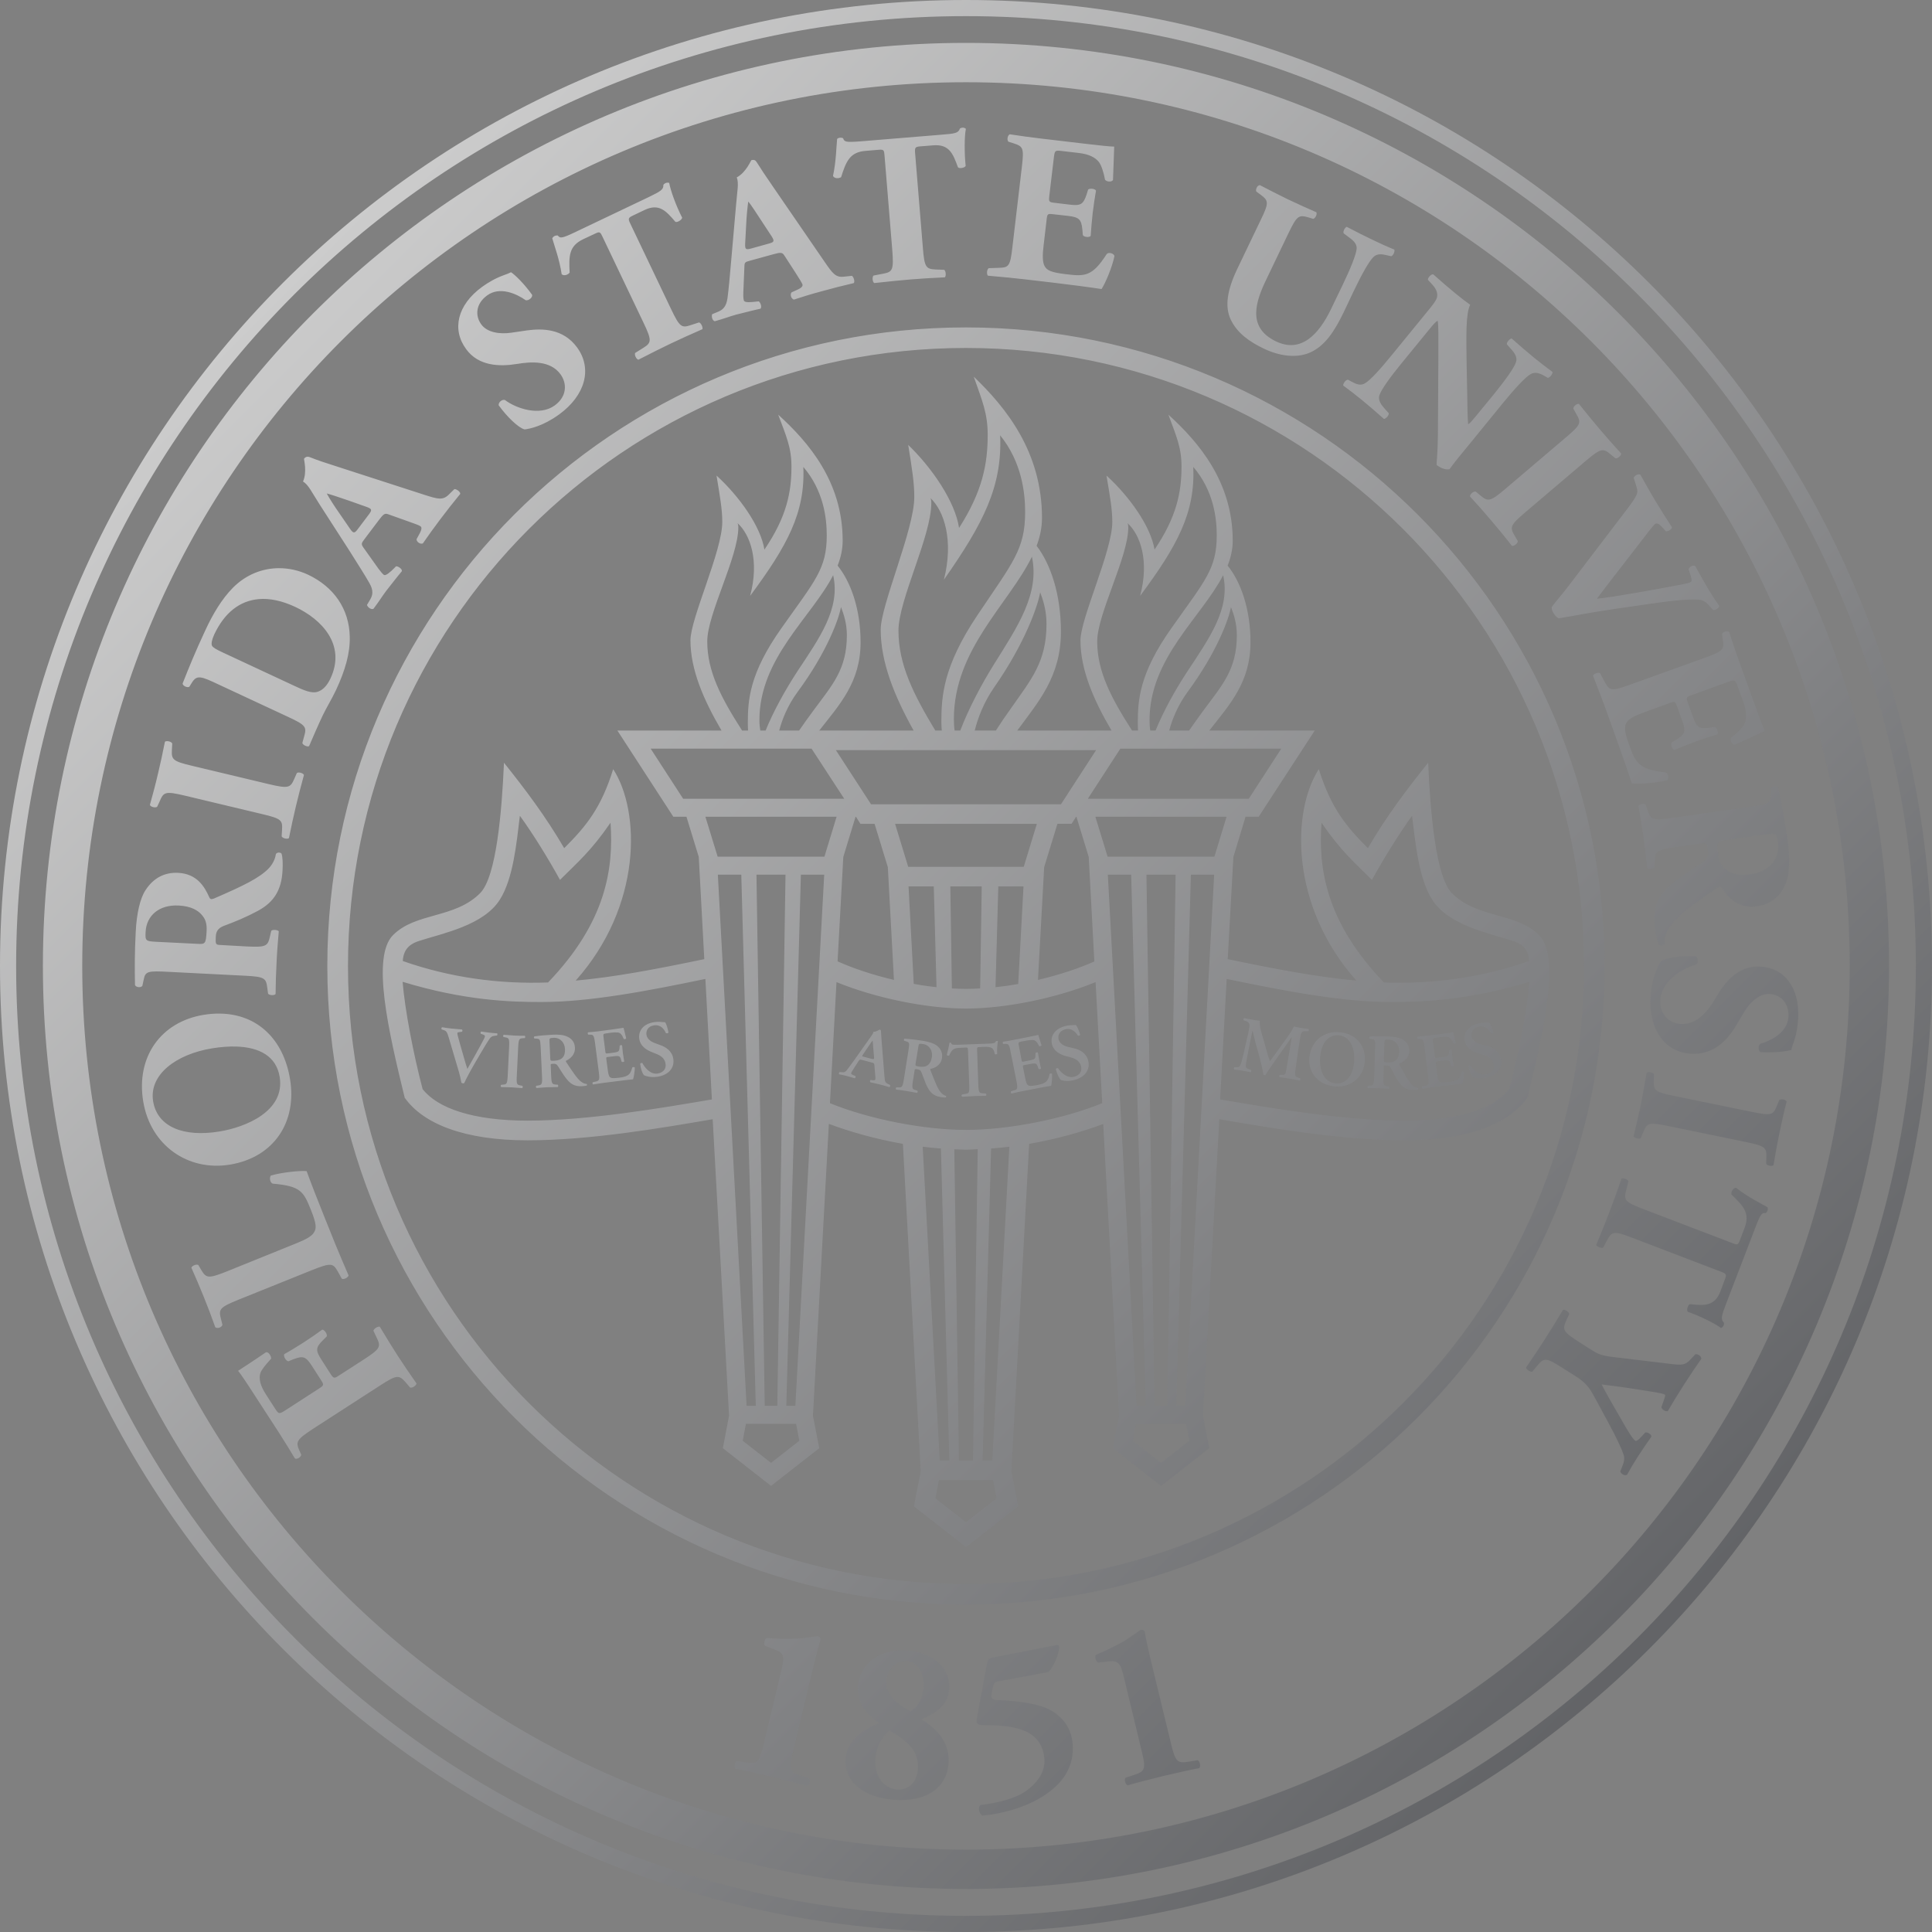 <?xml version="1.0" encoding="UTF-8"?>
<svg id="Layer_1" xmlns="http://www.w3.org/2000/svg" xmlns:xlink="http://www.w3.org/1999/xlink" version="1.1" viewBox="0 0 140 140">
  <rect x="0" y="0" width="140" height="140" fill="#808080" stroke="none"/>
  <!-- Generator: Adobe Illustrator 29.8.3, SVG Export Plug-In . SVG Version: 2.1.1 Build 3)  -->
  <defs>
    <linearGradient id="linear-gradient" x1="20.502" y1="20.497" x2="119.497" y2="119.492" gradientUnits="userSpaceOnUse">
      <stop offset="0" stop-color="#fff"/>
      <stop offset="1" stop-color="#4f5156"/>
    </linearGradient>
  </defs>
  <path d="M70.002,0C31.338,0-0,31.328-0,69.992c.001,38.657,31.338,70.008,70.002,70.008,38.657,0,69.998-31.351,69.998-70.008C140,31.328,108.659,0,70.002,0ZM70.002,1.169c38.016,0,68.828,30.813,68.828,68.829s-30.813,68.833-68.828,68.833S1.169,108.015,1.169,69.998C1.17,31.982,31.987,1.169,70.002,1.169ZM70.002,3.108C33.06,3.108,3.108,33.056,3.108,69.991s29.952,66.89,66.893,66.89c36.944,0,66.885-29.954,66.885-66.89S106.945,3.108,70.002,3.108ZM69.992,5.959c35.373,0,64.044,28.674,64.044,64.039,0,35.372-28.671,64.032-64.044,64.032-35.363,0-64.032-28.66-64.032-64.032 0-35.365,28.669-64.039,64.032-64.039ZM69.752,9.25c-.089.008-.136.024-.192.064-.113.337-.351.369-1.368.449l-5.768.474c-1.178.096-1.234.038-1.329-.218-.064-.04-.144-.047-.225-.039-.08,0-.153.039-.208.087-.064.617-.066,1.58-.299,2.685.105.192.402.199.587.086.367-1.17.648-1.818,1.778-1.906l.961-.08c.368-.032.374.048.407.417l.561,6.84c.112,1.442.031,1.596-.658,1.724l-.699.134c-.112.103-.079.456.049.545,1.081-.12,1.891-.198,2.636-.262.697-.056,1.475-.107,2.484-.154.103-.103.072-.464-.049-.545l-.623-.023c-.705-.039-.812-.161-.924-1.595l-.561-6.841c-.031-.408.008-.455.386-.487l.929-.074c1.161-.096,1.435.617,1.788,1.586.08.12.497.056.561-.096-.097-.881-.097-2.145.015-2.682-.031-.04-.143-.098-.239-.09ZM73.174,9.731c-.169.072-.225.426-.097.538l.376.119c.681.224.761.32.592,1.73l-.679,5.76c-.161,1.427-.264,1.506-.978,1.529l-.737.026c-.136.064-.175.431-.064.545,1.161.103,1.923.174,2.659.262l2.01.235c1.265.151,2.749.343,3.566.471.264-.394.782-1.601.935-2.393-.039-.192-.417-.305-.561-.144-1.048,1.642-1.586,1.624-2.932,1.463-1.122-.128-1.401-.287-1.57-.592-.153-.281-.159-.784-.071-1.49l.215-1.842c.048-.464.074-.471.491-.423l1.056.118c.809.097.976.243,1.048,1.004l.033.39c.087.153.474.185.569.057.033-.497.08-1.06.144-1.644.072-.584.153-1.145.241-1.634-.058-.144-.443-.192-.571-.08l-.118.379c-.241.72-.443.807-1.244.71l-1.065-.128c-.417-.048-.431-.08-.384-.512l.32-2.699c.072-.577.07-.609.584-.545l1.234.144c.753.088,1.193.328,1.457.657.177.24.338.727.443,1.288.136.16.497.17.576.01.049-1.05.07-2.171.087-2.419-.208.008-1.089-.082-2.082-.202l-3.268-.385c-.746-.088-1.498-.192-2.218-.304ZM54.447,11.605c-.025,0-.377.889-1.058,1.25.169.425.023,1.025-.057,2.067l-.353,4.031c-.103,1.193-.174,1.987-.262,2.659-.095.648-.361.848-.714.993l-.392.161c-.072.144-.002.464.184.513.697-.194,1.025-.331,1.537-.476.633-.151,1.235-.32,1.772-.431.128-.12-.002-.456-.121-.535l-.464.048c-.441.039-.584-.018-.615-.107-.031-.12-.049-.238-.041-.566l.079-1.891c.008-.312.051-.336.41-.431l1.683-.464c.52-.144.646-.146.791.071l.763,1.178c.328.505.528.84.561.937.023.095-.008.215-.336.368l-.459.208c-.128.169-.015.474.177.522.681-.223,1.258-.402,2.011-.602.777-.217,1.595-.425,2.323-.592.105-.128-.025-.481-.138-.528l-.592.064c-.576.064-.807-.241-1.368-1.058l-3.652-5.318c-.666-.961-.996-1.464-1.244-1.865-.12-.209-.223-.258-.423-.202ZM48.494,13.255c-.056-.024-.174-.03-.262.01-.08.04-.12.072-.161.128.016.353-.194.465-1.114.914l-5.223,2.489c-1.073.513-1.135.474-1.321.266-.08-.007-.153.007-.223.039-.072.031-.131.097-.171.169.169.594.515,1.498.682,2.602.169.144.448.051.577-.118-.064-1.225-.043-1.931.983-2.42l.874-.41c.338-.167.369-.095.53.241l2.953,6.193c.625,1.306.602,1.473,0,1.849l-.592.369c-.072.136.082.458.235.49.97-.497,1.688-.86,2.361-1.179.633-.305,1.345-.623,2.275-1.032.056-.128-.097-.458-.241-.491l-.592.192c-.673.225-.807.153-1.432-1.153l-2.958-6.199c-.175-.361-.151-.423.187-.582l.838-.402c1.058-.504,1.563.057,2.238.85.12.08.487-.138.495-.299-.409-.784-.85-1.97-.938-2.515ZM91.293,13.415c-.192.008-.328.32-.256.465l.32.235c.568.431.617.559-.016,1.857l-1.681,3.509c-.73,1.531-.922,2.715-.481,3.668.464.978,1.337,1.603,2.403,2.114,1.137.545,2.321.689,3.258.322,1.186-.481,1.883-1.634,2.525-2.948l.743-1.57c.545-1.139,1.114-2.179,1.442-2.467.272-.233.577-.192.978-.097l.282.064c.167-.056.271-.351.23-.481-.553-.223-1.071-.466-1.591-.714-.569-.272-1.114-.543-1.859-.935-.12.039-.289.31-.225.471l.343.256c.345.248.61.481.602.833-.023.44-.481,1.539-1.025,2.669l-.817,1.698c-.92,1.923-2.22,3.237-4.014,2.37-2.131-1.025-1.45-2.925-.656-4.559l1.554-3.243c.625-1.306.761-1.376,1.442-1.184l.367.112c.153-.033.305-.344.225-.481-.681-.297-1.378-.61-2.067-.938-.673-.328-1.36-.681-2.024-1.026ZM54.222,14.6c.225.272.584.835.968,1.421l.73,1.111c.225.353.159.417-.185.513l-1.304.363c-.376.103-.456.079-.433-.369l.066-1.227c.031-.753.103-1.442.159-1.811ZM37.033,19.726c-.169.089-.307.136-.507.208-.609.217-1.16.54-1.576.843-1.826,1.322-2.218,3.107-1.17,4.524.897,1.242,2.443,1.273,3.676,1.073,1.032-.175,2.428-.264,3.164.753.458.633.497,1.586-.431,2.259-1.075.778-2.758.233-3.599-.4-.2-.064-.479.153-.454.384.625.858,1.44,1.642,1.88,1.747.377-.041,1.332-.239,2.493-1.079,1.898-1.378,2.434-3.309,1.314-4.854-1.01-1.386-2.533-1.388-3.614-1.244l-1.155.169c-.865.128-1.762-.025-2.179-.602-.464-.633-.4-1.504.433-2.105.905-.656,2.106-.128,2.787.353.208.048.513-.194.464-.394-.609-.842-1.232-1.435-1.527-1.635ZM103.869,19.887c-.153-.056-.4.225-.4.384l.303.331c.369.4.417.687.353.966-.072.225-.218.433-.763,1.091l-2.498,3.059c-.794.976-1.57,1.85-1.97,2.067-.305.175-.607.064-.984-.144l-.233-.128c-.177.015-.359.289-.343.425.472.345.928.696,1.376,1.065.481.392.951.802,1.577,1.355.136-.016.371-.241.346-.417l-.297-.33c-.272-.305-.481-.615-.385-.951.136-.441.827-1.378,1.627-2.356l1.913-2.339c.361-.44.53-.648.689-.72.066.361.049,1.184.049,2.618l-.033,5.719c-.008,1.161-.112,2.1-.095,2.108.287.241.738.386.938.305.295-.417.919-1.178,1.56-1.955l2.349-2.882c.801-.978,1.585-1.837,1.987-2.06.319-.161.623-.062.976.138l.247.144c.175-.016.354-.29.346-.426-.489-.361-.938-.704-1.378-1.065-.497-.409-.953-.801-1.586-1.362-.136.016-.37.256-.346.423l.282.32c.289.313.489.618.383.955-.127.433-.825,1.378-1.617,2.356l-1.362,1.657c-.178.216-.346.425-.491.505-.048-.504-.054-1.211-.07-2.269l-.041-2.018c-.033-2.179-.064-3.732.256-4.373-.272-.192-.633-.464-1.042-.8-.489-.4-1.079-.906-1.624-1.394ZM69.992,23.726c-25.552,0-46.273,20.713-46.273,46.273s20.721,46.276,46.273,46.276c25.568,0,46.282-20.716,46.282-46.276s-20.714-46.273-46.282-46.273ZM69.992,25.215c24.745,0,44.793,20.05,44.793,44.793,0,24.735-20.048,44.776-44.793,44.776-24.735,0-44.775-20.041-44.775-44.776,0-24.743,20.04-44.793,44.775-44.793ZM70.563,27.299c.6,1.714,1.009,2.641,1.009,4.203,0,2.098-.369,4.095-2.075,6.754-.281-1.89-1.931-4.326-3.685-6.017.281,1.747.441,2.74.441,3.781,0,2.339-2.434,7.828-2.434,9.607,0,2.354.984,4.803,2.387,7.312h-6.841c1.481-1.891,2.996-3.507,2.996-6.399,0-2.411-.72-4.391-1.665-5.553.231-.584.367-1.184.367-1.809,0-4.27-2.477-7.138-4.672-9.131.569,1.529.961,2.356.961,3.758,0,1.873-.349,3.652-1.96,6.022-.264-1.681-1.819-3.86-3.47-5.366.256,1.562.417,2.449.417,3.371,0,2.09-2.306,6.983-2.306,8.57,0,2.106.938,4.293,2.252,6.537h-7.546l4.054,6.247h.951l.891,2.91.4,7.407c-3.532.737-6.482,1.298-9.318,1.555,4.815-5.4,4.703-12.254,2.717-15.322-.881,2.826-1.955,4.131-3.55,5.725-1.353-2.315-2.794-4.227-4.364-6.191-.153,3.542-.553,8.275-1.729,9.452-1.85,1.859-4.647,1.376-6.306,3.035-1.578,1.57-.351,6.905.842,11.79,1.347,1.9,4.332,3.086,8.898,3.086,4.495,0,9.654-.882,13.419-1.53l1.186,21.492-.449,2.346,3.493,2.733,3.493-2.733-.458-2.346,1.153-21.155c1.473.553,3.34,1.091,5.366,1.45l1.291,23.733-.495,2.531,3.78,2.958,3.781-2.958-.497-2.531,1.288-23.733c2.028-.351,3.886-.889,5.368-1.442l1.147,21.147-.448,2.346,3.493,2.733,3.493-2.733-.459-2.346,1.186-21.492c3.765.648,8.932,1.53,13.419,1.53,4.574,0,7.561-1.186,8.906-3.086,1.195-4.885,2.411-10.22.84-11.79-1.658-1.658-4.453-1.176-6.312-3.035-1.17-1.178-1.568-5.911-1.719-9.452-1.572,1.964-3.022,3.876-4.368,6.191-1.593-1.595-2.667-2.899-3.557-5.725-1.978,3.068-2.09,9.922,2.725,15.322-2.836-.258-5.784-.819-9.324-1.555l.41-7.407.881-2.91h.951l4.063-6.247h-7.641c1.481-1.891,2.986-3.507,2.986-6.399,0-2.411-.712-4.391-1.657-5.553.233-.584.369-1.184.369-1.809,0-4.27-2.475-7.138-4.662-9.131.561,1.529.951,2.356.951,3.758,0,1.873-.353,3.652-1.954,6.022-.272-1.681-1.826-3.86-3.483-5.366.264,1.562.422,2.449.422,3.371,0,2.09-2.307,6.983-2.307,8.57,0,2.106.93,4.293,2.252,6.537h-6.834c1.562-2.115,3.166-3.932,3.166-7.169,0-2.699-.753-4.91-1.762-6.216.248-.656.39-1.33.39-2.028,0-4.782-2.618-8.001-4.941-10.227ZM114.417,29.269c-.145-.041-.424.19-.407.343l.214.384c.369.633.353.769-.768,1.714l-4.365,3.711c-1.112.945-1.258.945-1.819.481l-.336-.282c-.154-.039-.425.192-.417.353.57.617,1.083,1.202,1.563,1.772.48.561.962,1.145,1.475,1.809.15.041.439-.185.431-.346l-.223-.374c-.369-.633-.344-.769.768-1.714l4.365-3.711c1.121-.945,1.258-.945,1.819-.481l.343.282c.153.041.425-.194.416-.346-.569-.625-1.087-1.207-1.56-1.768-.48-.561-.971-1.17-1.499-1.826ZM72.475,31.544c1.562,1.929,1.811,4.163,1.811,5.548,0,2.731-.897,3.662-3.476,7.513-2.475,3.701-2.595,5.873-2.595,7.722,0,.241.016.433.031.61h-.471c-1.586-2.628-2.669-4.782-2.669-7.241,0-2.228,2.38-6.833,2.38-9.251,0-.161-.018-.249-.058-.353.993.953,1.691,3.066.971,5.917,2.859-4.085,4.236-6.75,4.075-10.466ZM22.223,33.104c-.072.016-.134.064-.195.144-.016.023.243.947-.07,1.644.394.231.64.791,1.209,1.672l2.193,3.406c.633,1.01,1.068,1.683,1.404,2.275.328.569.24.896.048,1.224l-.218.363c.033.159.289.367.466.289.431-.569.609-.882.928-1.307.409-.514.786-1.011,1.137-1.426.025-.169-.279-.361-.422-.353l-.336.33c-.33.297-.482.344-.554.289-.097-.08-.184-.171-.376-.426l-1.099-1.544c-.175-.258-.159-.307.064-.604l1.052-1.393c.328-.433.425-.512.673-.423l1.321.471c.568.2.93.328,1.019.4.08.056.126.169-.043.497l-.239.441c0,.208.282.385.458.305.409-.592.76-1.081,1.224-1.698.489-.65,1.012-1.314,1.485-1.891.015-.167-.307-.369-.426-.345l-.423.415c-.425.409-.794.305-1.741,0l-6.142-1.987c-1.112-.351-1.691-.55-2.124-.727-.112-.044-.195-.059-.269-.041ZM58.212,33.834c1.473,1.722,1.698,3.716,1.698,4.957,0,2.435-.842,3.27-3.268,6.705-2.348,3.309-2.451,5.246-2.451,6.896,0,.215.007.384.015.545h-.431c-1.506-2.348-2.525-4.268-2.525-6.463,0-1.987,2.252-6.104,2.252-8.266,0-.136-.018-.216-.057-.303.928.848,1.593,2.73.912,5.276,2.7-3.644,3.999-6.029,3.855-9.346ZM86.47,33.834c1.475,1.722,1.7,3.716,1.7,4.957,0,2.435-.842,3.27-3.269,6.705-2.346,3.309-2.451,5.246-2.451,6.896,0,.215.008.384.016.545h-.433c-1.506-2.348-2.525-4.268-2.525-6.463,0-1.987,2.252-6.104,2.252-8.266,0-.136-.018-.216-.057-.303.93.848,1.595,2.73.914,5.276,2.707-3.644,3.998-6.029,3.853-9.346ZM118.87,34.402c-.136-.08-.399.025-.486.218l.192.615c.145.487.159.577-.817,1.85l-4.127,5.415c-.345.464-.914,1.112-1.186,1.481-.015.12.016.266.113.425.12.2.256.338.383.402.937-.144,2.205-.417,4.222-.705l2.891-.417c1.353-.192,2.293-.264,2.91-.241.383.008.615.12.902.456l.272.303c.136.049.451-.158.443-.294-.256-.369-.514-.763-.787-1.212-.303-.512-.592-1.025-.944-1.665-.16-.128-.441.041-.49.218l.144.438c.112.369.083.441-.007.497-.08.048-.256.097-.559.154-.553.112-2.382.448-3.422.623l-1.556.258c-.496.079-.943.135-1.24.166.169-.231.4-.543.776-1.032l2.3-2.972c.61-.801,1.032-1.352,1.145-1.416.12-.072.258-.026.458.182l.32.353c.161.008.423-.136.44-.289-.514-.792-.871-1.36-1.241-1.977-.416-.689-.658-1.147-1.051-1.836ZM23.678,35.757c.344.089.979.31,1.644.535l1.25.443c.4.144.384.23.176.518l-.817,1.083c-.231.313-.321.343-.571-.025l-.694-1.01c-.433-.617-.812-1.207-.988-1.544ZM74.777,40.339c.576,2.692-1.052,5.085-2.735,7.776-.937,1.498-1.864,3.268-2.457,4.823h-.41c-.039-.272-.054-.553-.054-.833,0-5.054,3.981-8.337,5.656-11.765ZM20.222,41.172c-1.193.003-2.387.454-3.342,1.416-.802.809-1.46,1.914-1.996,3.076-.697,1.489-1.16,2.621-1.641,3.839-.064.176.352.368.481.256l.16-.256c.369-.617.649-.522,1.986.112l4.998,2.329c1.298.6,1.37.738,1.17,1.419l-.128.471c.016.144.351.307.487.235.353-.817.666-1.547.986-2.219.241-.514.65-1.176.961-1.834.681-1.457,1.032-2.7,1.001-3.886-.041-1.995-1.145-3.603-3.035-4.492-.661-.307-1.375-.467-2.088-.464ZM60.374,41.684c.545,2.412-.992,4.549-2.579,6.944-.881,1.345-1.755,2.923-2.316,4.31h-.386c-.039-.241-.064-.487-.064-.745,0-4.51,3.758-7.441,5.345-10.509ZM88.634,41.684c.545,2.412-.996,4.549-2.574,6.944-.889,1.345-1.762,2.923-2.323,4.31h-.384c-.039-.241-.054-.487-.054-.745,0-4.51,3.748-7.441,5.335-10.509ZM75.376,42.918c.217.577.458,1.33.458,2.292,0,2.763-1.116,4.027-2.558,6.094-.423.592-.791,1.129-1.111,1.634h-1.532c.217-.883.643-2.028,1.404-3.125,2.259-3.235,3.186-5.958,3.338-6.895ZM18.731,43.415c.81-.074,1.704.116,2.658.561,1.921.897,3.699,2.746,2.562,5.181-.239.512-.551.856-.951.978-.417.12-.937-.087-1.714-.456l-5.153-2.403c-.431-.2-.696-.345-.768-.481-.072-.136-.016-.431.159-.817.746-1.591,1.859-2.441,3.207-2.562ZM60.941,43.991c.2.513.426,1.184.426,2.042,0,2.474-1.052,3.598-2.413,5.44-.4.536-.735,1.016-1.048,1.465h-1.442c.208-.786.602-1.809,1.33-2.795,2.131-2.882,3.002-5.318,3.146-6.152ZM89.2,43.991c.202.513.426,1.184.426,2.042,0,2.474-1.05,3.598-2.411,5.44-.394.536-.737,1.016-1.048,1.465h-1.442c.208-.786.609-1.809,1.33-2.795,2.129-2.882,3.002-5.318,3.145-6.152ZM125.006,45.772c-.108.034-.205.1-.224.18l.058.394c.111.705.056.825-1.281,1.314l-5.457,1.96c-1.346.489-1.466.433-1.811-.192l-.343-.648c-.12-.087-.473.039-.512.184.424,1.089.695,1.801.951,2.498l.683,1.906c.431,1.202.927,2.612,1.177,3.397.472.064,1.778-.015,2.562-.231.16-.12.082-.505-.119-.561-1.947-.217-2.17-.697-2.628-1.97-.383-1.065-.367-1.388-.175-1.677.183-.264.632-.486,1.304-.727l1.745-.635c.441-.159.458-.149.602.251l.359,1.009c.28.761.226.978-.424,1.378l-.346.208c-.086.144.058.502.209.535.465-.2.986-.4,1.538-.609.561-.2,1.089-.377,1.57-.513.103-.12-.03-.487-.182-.551l-.395.064c-.753.105-.918-.033-1.191-.794l-.363-1.009c-.144-.4-.12-.423.289-.568l2.562-.929c.545-.192.571-.202.747.279l.423,1.17c.256.72.241,1.225.064,1.601-.145.264-.504.627-.962.971-.08.2.073.518.258.518.953-.423,1.97-.904,2.193-1.009-.095-.176-.406-1.007-.743-1.944l-1.121-3.102c-.257-.705-.497-1.424-.721-2.121-.068-.061-.188-.062-.297-.03ZM12.239,53.722c-.11-.026-.228-.023-.288.026-.16.825-.328,1.586-.497,2.29-.168.73-.368,1.489-.593,2.292.064.151.409.231.529.128l.186-.4c.28-.673.407-.738,1.833-.4l5.569,1.329c1.426.336,1.506.448,1.458,1.176l-.026.441c.064.146.409.225.528.13.169-.825.33-1.588.507-2.318.167-.704.358-1.449.582-2.259-.064-.144-.407-.238-.518-.135l-.177.402c-.287.664-.417.737-1.842.4l-5.568-1.33c-1.426-.336-1.504-.458-1.464-1.179l.023-.438c-.028-.072-.13-.128-.24-.154ZM47.148,54.25h11.662l2.366,3.63h-11.673l-2.354-3.63ZM81.185,54.25h11.662l-2.354,3.63h-11.664l2.356-3.63ZM60.572,54.357h18.855l-2.546,3.924h-13.762l-2.548-3.924ZM128.572,56.996c-.117.013-.229.067-.256.148v.423c0,.664-.169.72-1.708.928l-5.453.779c-1.417.2-1.538.118-1.762-.554l-.137-.407c-.089-.112-.463-.056-.535.08.144.792.256,1.463.367,2.233.105.745.184,1.45.272,2.275.105.095.471.049.535-.071l.016-.433c.025-.705.127-.819,1.539-1.019l1.899-.262c.304-.048.345-.018.417.518.056.385-.035.65-.427.897-.76.464-1.464.93-2.218,1.539-1.009.833-1.394,1.803-1.194,3.214.064.481.169.97.314,1.201.105.064.334.031.392-.121-.025-.233.016-.65.282-1.089.528-.833,1.59-1.626,3.513-2.932.161-.105.248-.12.353.025.456.666,1.171,1.504,2.542,1.304.984-.136,1.687-.702,2.088-1.672.272-.633.313-1.788.127-3.102-.208-1.465-.438-2.659-.679-3.796-.048-.089-.171-.118-.289-.107ZM37.673,59.114c.994,1.37,2.082,3.148,2.907,4.646,1.298-1.298,2.244-2.083,3.661-4.142.233,3.324-.322,7.202-4.528,11.575-3.54.13-7.097-.351-10.525-1.553.049-.97.651-1.291,1.212-1.467,1.698-.545,4.638-1.12,5.815-2.971.968-1.522,1.209-4.037,1.457-6.088ZM102.322,59.114c.256,2.051.489,4.565,1.467,6.088,1.178,1.851,4.115,2.426,5.806,2.971.569.175,1.171.497,1.21,1.467-3.421,1.202-6.985,1.683-10.519,1.553-4.205-4.373-4.764-8.252-4.524-11.575,1.411,2.059,2.356,2.845,3.653,4.142.825-1.498,1.921-3.276,2.907-4.646ZM51.115,59.185h9.507l-.882,2.894h-7.736l-.888-2.894ZM61.998,59.185h.026l.326.513h1.025l.961,3.14.443,8.17c-1.562-.368-2.981-.848-4.085-1.345l.415-7.567.888-2.91ZM77.981,59.185h.021l.891,2.91.407,7.577c-1.097.489-2.515.968-4.085,1.335l.449-8.17.96-3.14h1.025l.331-.513ZM79.374,59.185h9.507l-.881,2.894h-7.738l-.888-2.894ZM64.86,59.698h10.274l-.951,3.117h-8.371l-.951-3.117ZM128.389,60.421c.332-.007.379.125.447.599.168,1.202-.607,2.139-1.994,2.339-.913.128-1.441-.095-1.746-.32-.329-.249-.521-.563-.593-1.116-.127-.906-.088-.96.448-1.032l3.003-.426c.184-.025.326-.041.435-.044ZM20.192,61.78c-.079.005-.159.038-.199.107-.033.231-.144.623-.497,1.015-.673.712-1.864,1.289-3.995,2.21-.177.064-.272.064-.336-.095-.33-.737-.868-1.696-2.253-1.768-.993-.049-1.793.376-2.362,1.248-.392.577-.65,1.698-.714,3.018-.08,1.475-.078,2.694-.054,3.855.064.192.447.216.535.064l.09-.417c.12-.648.295-.673,1.849-.592l5.495.279c1.426.072,1.529.177,1.617.874l.057.423c.072.128.449.151.545.031.008-.809.031-1.488.07-2.265.033-.753.089-1.467.161-2.284-.089-.113-.464-.136-.545-.033l-.097.417c-.159.697-.271.787-1.704.715l-1.906-.107c-.312-.016-.338-.046-.313-.582.015-.392.153-.633.586-.802.842-.312,1.617-.632,2.467-1.089,1.153-.623,1.713-1.498,1.785-2.931.025-.481.016-.978-.08-1.227-.044-.044-.123-.067-.202-.064ZM52.017,63.382h1.7l1.05,38.49h-.666l-2.083-38.49ZM54.816,63.382h2.105l-.594,38.49h-.912l-.599-38.49ZM58.035,63.382h1.69l-2.09,38.49h-.656l1.056-38.49ZM80.278,63.382h1.691l1.058,38.49h-.666l-2.083-38.49ZM83.074,63.382h2.115l-.602,38.49h-.92l-.592-38.49ZM86.295,63.382h1.688l-2.088,38.49h-.658l1.058-38.49ZM65.837,64.231h1.828l.198,7.305c-.336-.039-.905-.103-1.65-.24l-.376-7.065ZM68.865,64.231h2.275l-.113,7.395c-.351.016-.681.033-1.025.033-.345,0-.681-.016-1.025-.033l-.112-7.395ZM72.341,64.231h1.826l-.384,7.075c-.536.095-1.099.174-1.644.23l.202-7.305ZM12.955,65.618c.913.048,1.393.368,1.64.648.281.303.41.64.377,1.201-.048.912-.095.961-.64.928l-3.022-.149c-.753-.041-.791-.072-.759-.705.056-1.217,1.001-1.995,2.403-1.923ZM122.885,69.309c-1.058-.064-2.189.082-2.54.363-.209.312-.657,1.178-.738,2.612-.121,2.338,1.034,3.97,2.949,4.075,1.706.089,2.673-1.089,3.234-2.019l.594-.999c.448-.753,1.138-1.353,1.851-1.314.778.041,1.411.632,1.362,1.657-.064,1.122-1.232,1.724-2.035,1.949-.167.128-.167.52.017.609,1.033.056,1.881-.056,2.226-.161.041-.184.081-.322.161-.522.216-.617.313-1.24.336-1.754.12-2.259-1.016-3.684-2.77-3.765-1.539-.079-2.533,1.097-3.149,2.18-.522.912-1.329,2.047-2.586,1.977-.777-.041-1.54-.609-1.485-1.754.081-1.321,1.564-2.284,2.589-2.541.176-.12.176-.481-.015-.592ZM51.115,70.937l.471,8.732c-3.717.632-8.988,1.537-13.362,1.537-3.909,0-6.503-.882-7.6-2.285-.673-2.562-1.283-5.733-1.45-7.776,4.469,1.361,7.795,1.465,10.022,1.465,3.468.008,7.658-.784,11.92-1.673ZM88.89,70.937c4.262.889,8.442,1.681,11.91,1.673,2.226,0,5.558-.103,10.028-1.465-.175,2.042-.778,5.213-1.459,7.776-1.089,1.403-3.683,2.285-7.598,2.285-4.367,0-9.638-.905-13.355-1.537l.474-8.732ZM60.615,71.168c2.843,1.161,6.536,1.916,9.387,1.916,2.861,0,6.554-.755,9.388-1.916l.481,8.773c-2.843,1.161-6.833,1.937-9.869,1.937-3.035,0-7.018-.776-9.861-1.937l.474-8.773ZM15.963,73.45c-.387-.008-.789.021-1.207.089-3.117.514-4.901,3.061-4.381,6.258.521,3.204,3.244,5.094,6.28,4.597,3.212-.528,4.869-3.099,4.364-6.183-.469-2.887-2.351-4.715-5.056-4.761ZM90.161,73.773c-.056.008-.072.112-.048.159l.185.064c.216.08.279.207.231.472-.056.344-.167.802-.256,1.178-.128.586-.208.945-.305,1.288-.095.338-.151.417-.423.402h-.095c-.041.016-.057.13-.01.169.217.025.418.048.602.08.2.031.376.071.584.118.048-.016.064-.118.031-.166l-.175-.064c-.241-.089-.231-.171-.167-.54.08-.464.175-.958.248-1.303.048-.233.136-.674.192-.946l.01.007c.039.177.135.554.198.81l.32,1.16c.08.305.225.897.272,1.219.033.031.12.041.144.025.144-.248.538-.825.794-1.184l.648-.907c.144-.208.248-.359.448-.648h.016l-.384,2.298c-.064.384-.089.426-.321.426h-.159c-.056.023-.056.135-.016.166.248.033.497.064.753.112.233.033.448.08.689.13.064-.008.09-.13.041-.161l-.159-.054c-.177-.056-.235-.105-.187-.481.105-.842.233-1.675.369-2.5.048-.303.121-.385.377-.377h.194c.056-.025.061-.126.005-.167-.159-.016-.351-.039-.592-.08-.12-.023-.31-.056-.454-.095-.161.353-.394.654-.635.999l-.712.988c-.175.239-.281.382-.394.535-.047-.144-.153-.446-.175-.551l-.4-1.403c-.097-.33-.184-.64-.151-.984-.208-.016-.41-.049-.602-.09-.208-.031-.361-.062-.53-.102ZM47.414,74.067c-.825.121-1.17.651-1.089,1.212.072.512.487.8.951.976l.256.103c.464.176.651.409.699.737.048.344-.154.635-.587.699-.551.08-.945-.481-1.089-.753-.048-.033-.143-.016-.166.048.039.353.167.73.289.833.128.056.448.174.961.103.817-.121,1.248-.648,1.153-1.289-.08-.568-.538-.866-.94-1.002l-.367-.135c-.408-.144-.609-.377-.641-.618-.039-.297.107-.615.554-.679.481-.072.735.281.856.561.056.031.161.015.185-.043-.041-.264-.154-.63-.235-.743-.272-.016-.494-.057-.791-.01ZM107.913,74.093c-.272.016-.497-.002-.785.071-.817.192-1.113.763-.976,1.307.12.505.576.753,1.04.881l.272.08c.473.128.691.343.764.663.088.336-.089.65-.512.753-.545.136-.988-.382-1.163-.646-.049-.025-.144,0-.161.064.08.353.24.71.369.807.129.039.459.138.97.01.803-.192,1.179-.761,1.026-1.394-.136-.561-.624-.809-1.026-.914l-.393-.095c-.417-.105-.633-.313-.689-.545-.072-.297.041-.633.481-.737.472-.121.76.207.913.471.057.031.161.002.176-.054-.064-.266-.217-.61-.304-.722ZM77.964,74.275c-.272.016-.497,0-.786.08-.801.216-1.089.786-.945,1.33.136.497.586.738,1.058.858l.272.071c.472.12.696.338.774.651.089.336-.079.646-.495.76-.545.143-1.002-.359-1.17-.615-.056-.033-.143,0-.167.064.089.345.256.702.386.791.128.039.463.13.966-.007.802-.208,1.161-.786.994-1.419-.144-.553-.633-.786-1.042-.881l-.39-.087c-.417-.097-.641-.305-.705-.538-.072-.289.031-.623.471-.743.472-.12.763.198.924.454.056.025.158,0,.166-.064-.072-.256-.215-.6-.31-.705ZM32.041,74.436c-.056.016-.072.12-.033.161l.128.041c.225.072.264.161.386.561l.737,2.489c.072.249.136.538.175.769.033.025.066.043.107.043.039.008.087-.003.102-.02.121-.281.459-.912.746-1.401l.392-.673c.328-.545.53-.904.714-1.16.113-.153.24-.176.376-.192l.144-.016c.031-.039.049-.128.008-.159-.159-.008-.344-.025-.553-.049-.177-.016-.367-.048-.6-.08-.048.025-.064.113-.031.161l.159.054c.169.064.177.107.066.33-.386.738-.812,1.483-1.196,2.164-.048-.136-.159-.489-.231-.753l-.303-1.058c-.169-.6-.2-.728-.192-.784,0-.041.048-.064.175-.08l.151-.016c.056-.039.057-.13.01-.169-.305-.025-.497-.041-.753-.064-.217-.025-.459-.056-.682-.097ZM45.183,74.477c-.072.016-.399.064-.758.113l-1.081.144c-.248.031-.514.054-.73.071-.039.031-.033.138.016.169h.09c.272,0,.32.016.4.609l.272,2.105c.08.602.021.625-.235.689l-.208.049c-.031.039-.016.144.033.159.256-.048.6-.095.848-.128l.641-.08c.664-.087,1.155-.143,1.403-.166.057-.161.128-.609.128-.85-.039-.048-.138-.057-.185-.01-.136.481-.239.659-.961.746-.481.057-.576.023-.656-.041-.097-.089-.126-.289-.167-.576l-.095-.722c-.016-.144-.018-.151.118-.166l.272-.033c.489-.064.584-.066.656.167l.064.217c.057.025.162.015.187-.025-.033-.185-.064-.386-.097-.594-.025-.215-.041-.415-.057-.566-.033-.041-.144-.033-.175.015l-.016.2c-.025.248-.103.266-.599.33l-.272.031c-.13.016-.131.015-.154-.138l-.12-.951c-.048-.32-.051-.33.19-.363l.384-.054c.153-.016.321-.025.458-.01.194.033.295.162.423.474.048.025.161,0,.177-.048-.064-.24-.161-.681-.194-.769ZM63.745,74.607c-.008-.008-.249.175-.449.159-.007.105-.095.215-.207.376l-1.257,1.778c-.2.264-.345.474-.449.602-.128.167-.2.192-.368.176l-.171-.015c-.056.039-.07.126-.038.166.2.033.366.074.551.121.225.064.408.112.576.167.057-.016.082-.112.059-.161l-.154-.064c-.2-.089-.215-.103-.023-.4l.39-.609c.097-.136.09-.135.235-.103l.727.194c.161.039.185.048.194.208l.072.817c.025.256-.015.281-.223.256l-.121-.016c-.049.025-.064.126-.023.167.192.039.433.097.673.153.289.072.487.136.712.2.047-.016.072-.113.041-.161l-.08-.039c-.272-.128-.289-.169-.32-.569l-.202-2.515c-.025-.272-.031-.551-.054-.823-.016-.033-.043-.056-.09-.064ZM105.301,74.789c-.072.025-.399.074-.76.121l-1.083.134c-.248.025-.512.057-.727.074-.041.025-.034.126.005.167h.097c.264,0,.322.016.394.609l.263,2.108c.08.6.034.623-.23.679l-.208.047c-.033.049-.01.154.038.171.249-.048.596-.097.843-.128l.641-.08c.664-.08,1.152-.136,1.399-.161.056-.159.13-.609.138-.848-.048-.049-.146-.059-.185-.01-.144.481-.249.656-.961.737-.481.056-.586.033-.658-.038-.095-.089-.135-.289-.166-.577l-.097-.722c-.016-.136-.01-.153.12-.169l.272-.033c.487-.064.584-.062.656.171l.064.225c.048.023.162.016.185-.033-.031-.175-.072-.376-.095-.592-.025-.208-.043-.409-.058-.561-.033-.048-.136-.033-.177.016l-.016.192c-.023.248-.103.271-.592.326l-.272.043c-.136.016-.136.007-.161-.138l-.118-.961c-.039-.322-.041-.328.198-.359l.385-.048c.151-.016.322-.026.458-.01.184.031.287.153.423.474.039.023.151,0,.175-.048-.064-.241-.161-.684-.192-.779ZM96.715,74.792c-.976.064-1.708.776-1.828,1.785-.128,1.009.505,1.995,1.778,2.146,1.147.136,2.092-.6,2.228-1.714.12-1.025-.441-2.052-1.747-2.203-.148-.018-.292-.023-.431-.013ZM36.503,74.981c-.048.016-.057.12-.025.161l.121.025c.272.049.318.064.295.674l-.103,2.115c-.031.609-.089.623-.353.64l-.128.016c-.039.031-.041.136.007.161.249.008.513.015.769.021.248.016.505.034.753.057.048-.023.056-.13.016-.169l-.12-.023c-.264-.048-.32-.066-.287-.666l.102-2.121c.033-.6.08-.617.353-.641l.128-.008c.039-.041.043-.143-.007-.167-.248,0-.505,0-.763-.016-.256-.016-.51-.033-.76-.057ZM40.029,74.981c-.464.025-.955.066-1.307.121-.048.025-.039.12,0,.151l.154.01c.264.016.272.087.303.632l.097,2.092c.031.6-.025.625-.289.673l-.121.016c-.056.048-.033.143.016.167.264-.025.52-.039.768-.056.258-.008.515-.015.763-.015.049-.025.047-.131.007-.171l-.128-.007c-.272-.023-.328-.039-.353-.64l-.031-.732c-.008-.12-.007-.126.169-.134.185-.008.248.008.359.177.144.217.322.52.491.753.367.512.679.719,1.224.694.2-.007.313-.03.377-.054.016-.023.016-.087-.015-.112-.072,0-.233-.025-.402-.161-.279-.208-.586-.673-1.083-1.426-.025-.033-.038-.079-.007-.095.272-.13.666-.41.641-.94-.016-.409-.241-.664-.545-.801-.256-.128-.641-.169-1.089-.144ZM75.241,74.99c-.072.025-.4.089-.753.161l-1.075.213c-.248.049-.513.098-.73.123-.039.031-.021.135.026.166l.085-.007c.272-.016.331-.008.443.594l.417,2.082c.112.594.072.623-.192.696l-.202.064c-.033.048-.008.144.047.161.248-.064.584-.135.833-.184l.64-.121c.65-.128,1.14-.225,1.388-.256.048-.169.087-.617.07-.865-.039-.049-.134-.039-.182.008-.105.489-.2.673-.914.809-.472.08-.576.064-.656,0-.105-.08-.153-.279-.208-.568l-.144-.715c-.025-.136-.026-.151.102-.175l.272-.048c.489-.097.586-.103.674.121l.079.215c.057.023.161.01.177-.039-.041-.176-.089-.369-.128-.586-.041-.208-.072-.409-.097-.561-.031-.039-.144-.023-.176.026l-.007.198c0,.256-.082.272-.571.367l-.272.059c-.128.023-.135.016-.166-.13l-.177-.945c-.064-.32-.074-.33.167-.377l.377-.071c.153-.033.318-.049.454-.043.194.016.307.138.459.443.048.025.159-.01.175-.057-.089-.241-.2-.671-.239-.76ZM97.051,75.022c.897.113,1.163,1.147,1.066,2.003-.136,1.13-.72,1.554-1.362,1.475-.97-.113-1.171-1.221-1.083-1.996.144-1.209.809-1.545,1.378-1.481ZM100.575,75.102c-.472-.015-.953-.016-1.314.007-.048.033-.054.12-.007.161l.144.025c.266.033.271.103.248.648l-.064,2.083c-.016.609-.072.625-.336.65l-.13.016c-.048.031-.038.136.01.159.264,0,.522-.002.769.007.248.008.504.026.76.043.039-.016.049-.121.01-.161l-.121-.026c-.266-.039-.32-.062-.295-.663l.023-.73c0-.12.008-.126.185-.118.184.008.248.031.336.208.136.223.281.545.433.784.328.545.615.774,1.16.791.2,0,.313-.005.377-.021.025-.033.023-.098-.01-.121-.064,0-.231-.039-.384-.184-.256-.231-.528-.72-.961-1.506-.025-.031-.033-.079,0-.095.281-.105.697-.353.714-.881.016-.409-.193-.681-.474-.85-.248-.144-.632-.208-1.073-.225ZM40.109,75.205c.495-.025.809.354.833.81.023.545-.218.825-.779.85-.272.015-.281-.002-.289-.177l-.054-1.186c-.016-.264-.008-.281.289-.297ZM65.549,75.263c-.049.016-.066.11-.033.151l.144.048c.256.064.254.136.166.673l-.326,2.067c-.095.592-.144.6-.417.592h-.128c-.056.025-.056.136-.016.161.266.031.512.066.76.105.249.041.505.087.753.135.041-.015.064-.112.033-.159l-.118-.039c-.258-.072-.305-.095-.208-.689l.112-.72c.016-.121.025-.13.192-.105.184.031.248.066.32.249.097.239.208.574.322.84.256.576.518.84,1.063.928.192.033.305.034.369.026.025-.025.033-.089.01-.113-.064-.016-.226-.08-.363-.24-.233-.256-.431-.786-.76-1.619-.016-.031-.026-.079.007-.095.297-.064.746-.258.827-.779.064-.409-.107-.702-.363-.904-.231-.176-.607-.289-1.047-.361-.458-.072-.947-.126-1.298-.151ZM100.632,75.333c.497.016.776.417.76.865-.016.545-.279.812-.84.796-.272-.016-.274-.025-.266-.208l.033-1.186c.008-.256.018-.282.313-.266ZM63.217,75.414h.015c.016.048.018.159.043.481l.064.72c.008.144-.016.144-.177.113l-.569-.151c-.136-.033-.144-.033-.049-.177l.402-.592c.159-.233.239-.363.272-.394ZM72.236,75.43c-.025,0-.049.015-.064.021-.064.136-.153.154-.433.171l-2.323.085c-.384.008-.464.01-.497-.135-.016-.016-.039-.023-.064-.015-.023,0-.046-.002-.054.021-.033.2-.112.561-.192.866.023.056.143.072.182.031.192-.464.345-.535.865-.551l.322-.015c.151,0,.153.007.169.246l.087,2.461c.025.609-.023.609-.295.656l-.233.043c-.041.023-.033.144.015.159.361-.023.625-.039.882-.048.248-.008.504-.016.832-.016.049-.023.051-.13.01-.169l-.208-.016c-.264-.016-.322-.026-.346-.635l-.085-2.458c-.008-.239,0-.248.144-.256l.32-.016c.617-.023.728.08.817.528.048.033.144.015.176-.025-.023-.184,0-.681.049-.914-.008-.016-.043-.021-.074-.021ZM66.616,75.653c.043-.03.118-.023.263,0,.497.072.718.515.648.955-.089.537-.384.768-.937.679-.272-.048-.264-.056-.239-.24l.192-1.17c.02-.128.031-.194.074-.225ZM17.126,75.837c1.654.053,2.894.689,3.14,2.197.409,2.5-2.49,3.653-4.364,3.958-2.564.423-4.494-.307-4.806-2.188-.312-1.908,1.634-3.404,4.262-3.835.62-.103,1.217-.149,1.768-.131ZM119.604,77.7c-.111-.023-.229-.016-.285.036-.136.833-.279,1.595-.423,2.333-.153.712-.321,1.457-.522,2.274.072.138.417.223.528.12l.169-.407c.266-.681.392-.755,1.818-.459l5.607,1.153c1.434.297,1.524.41,1.499,1.132l-.01.448c.064.136.416.207.528.103.136-.825.282-1.595.426-2.307.153-.73.32-1.491.528-2.308-.072-.144-.418-.215-.538-.102l-.166.407c-.264.673-.387.745-1.82.448l-5.607-1.153c-1.434-.289-1.513-.399-1.497-1.127l.016-.443c-.036-.072-.143-.125-.253-.148ZM66.862,83.096c.409.056.896.097,1.321.128l.609,22.612h-.696l-1.234-22.74ZM73.141,83.096l-1.234,22.74h-.704l.615-22.612c.425-.031.907-.072,1.322-.128ZM70.851,83.273l-.346,22.563h-1.016l-.336-22.556c.303.008.553.031.848.031.305,0,.545-.021.85-.038ZM22.22,84.864c-.472-.048-1.809.089-2.595.321-.128.167-.046.53.138.586,2.019.177,2.228.561,2.756,1.875.425,1.056.417,1.362.241,1.65-.153.281-.594.518-1.266.791l-5.056,2.044c-1.345.536-1.498.497-1.859-.112l-.208-.353c-.136-.08-.463.054-.503.199.32.714.622,1.427.903,2.124.281.689.554,1.416.827,2.185.161.136.487,0,.52-.175l-.113-.449c-.175-.681-.079-.817,1.26-1.362l5.372-2.162c1.347-.536,1.498-.497,1.842.112l.289.522c.136.08.458-.079.49-.24-.384-.889-.689-1.604-.961-2.269l-.779-1.937c-.481-1.186-1.017-2.572-1.298-3.35ZM117.501,85.411c-.359,1.032-.633,1.795-.905,2.492-.249.656-.537,1.378-.93,2.307.049.136.387.264.507.192l.295-.553c.337-.617.487-.666,1.842-.144l6.408,2.451c.385.144.409.202.272.554l-.326.871c-.417,1.089-1.18,1.035-2.205.922-.145.033-.265.431-.161.551.833.289,1.972.843,2.413,1.179.056-.016.151-.095.182-.175.041-.089.041-.144.034-.208-.256-.249-.193-.474.175-1.435l2.076-5.405c.417-1.106.497-1.13.769-1.106.064-.039.102-.103.135-.175.024-.08.026-.161.01-.241-.538-.312-1.411-.73-2.292-1.419-.224.016-.361.282-.337.49.89.84,1.361,1.368.952,2.425l-.343.907c-.136.353-.21.318-.554.182l-6.414-2.451c-1.345-.512-1.452-.654-1.275-1.335l.175-.682c-.039-.144-.374-.272-.503-.192ZM113.257,94.925c-.474.786-.882,1.452-1.282,2.077-.401.633-.826,1.265-1.393,2.098.015.144.318.335.454.295l.401-.481c.455-.536.608-.551,1.826.235l.924.582c.744.481.984.817,1.383,1.553l.962,1.778c.736,1.362,1,1.996,1.12,2.349.089.264.027.568-.086.824l-.153.384c.023.169.336.368.495.241.217-.4.46-.817.78-1.314.305-.464.617-.928.977-1.442.023-.169-.313-.359-.449-.295l-.24.262c-.256.281-.394.379-.475.331-.153-.097-.471-.561-1.078-1.65-.441-.786-.97-1.644-1.362-2.43.423.057,1.104.138,1.665.218l1.795.279c.792.12,1.033.185,1.136.249.016.008.015.12-.088.392l-.178.512c.033.184.346.354.474.266.265-.464.673-1.137,1.186-1.937.497-.769.816-1.244,1.224-1.821.056-.176-.246-.39-.424-.343l-.367.392c-.369.408-.658.394-1.364.313l-4.222-.507c-.905-.103-1.119-.221-1.784-.646l-.65-.417c-1.217-.777-1.258-.915-.977-1.563l.224-.487c-.016-.153-.312-.354-.454-.299ZM27.523,96.138c-.144-.041-.441.149-.464.294l.249.523c.305.64.248.784-.961,1.57l-1.772,1.143c-.345.225-.392.24-.625-.112l-.646-1.011c-.449-.689-.435-.902.102-1.432l.272-.272c.056-.167-.167-.491-.326-.491-.377.281-.851.604-1.34.924-.495.312-.983.615-1.416.855-.072.161.128.497.305.514l.353-.144c.728-.281.912-.192,1.361.497l.646,1.009c.233.353.202.386-.151.619l-2.364,1.529c-.513.328-.536.346-.817-.087l-.656-1.019c-.433-.666-.53-1.16-.402-1.56.089-.233.331-.546.779-1.035,0-.225-.202-.505-.377-.464-.858.592-1.795,1.201-2.019,1.345.144.167.643.899,1.18,1.739l1.778,2.74c.4.625.809,1.288,1.153,1.865.136.112.464-.097.464-.272l-.128-.279c-.289-.648-.217-.802.992-1.596l4.861-3.14c1.211-.784,1.355-.76,1.827-.239l.336.394c.151.056.448-.138.464-.299-.536-.76-.97-1.407-1.362-2.008-.4-.625-.801-1.273-1.298-2.098ZM54.053,103.177h3.635l.235,1.227-2.051,1.601-2.051-1.601.231-1.227ZM82.312,103.177h3.637l.235,1.227-2.051,1.601-2.051-1.601.23-1.227ZM68.038,107.255h3.926l.256,1.321-2.218,1.729-2.22-1.729.256-1.321ZM82.674,118.107c-.112.024-.651.48-1.307.866-.609.328-1.322.687-1.954.944-.113.129.002.512.169.56l.76-.086c.737-.072.86.153,1.116,1.218l1.271,5.27c.313,1.29.258,1.473-.518,1.729l-.651.209c-.12.13.002.543.171.551.568-.168,1.535-.415,2.602-.68,1.001-.231,1.972-.455,2.556-.559.153-.089.062-.514-.105-.577l-.673.111c-.802.127-.938-.009-1.25-1.297l-1.506-6.209c-.192-.808-.351-1.551-.407-1.929-.064-.12-.192-.144-.272-.121ZM59.284,118.571c-.112-.032-.802.13-1.563.171-.689.024-1.488.016-2.169-.048-.153.072-.235.464-.107.575l.722.272c.689.272.689.527.431,1.594l-1.265,5.28c-.312,1.29-.441,1.426-1.25,1.297l-.679-.107c-.159.064-.248.483-.095.571.584.112,1.554.32,2.626.576,1.002.241,1.96.496,2.538.665.169-.009.289-.424.161-.551l-.648-.208c-.769-.256-.835-.441-.522-1.731l1.49-6.216c.2-.808.392-1.545.512-1.906,0-.144-.102-.218-.182-.234ZM76.57,119.206l-4.351.85c-.522.111-.623.11-.712.551l-.714,3.886c-.064.385.008.527.545.519,1.665.016,4.165.082,4.341,2.445.064.897-.44,1.699-1.378,2.355-.737.521-2.065.849-3.251.985-.208.167-.102.672.154.768,1.393-.129,3.091-.576,4.411-1.426,1.314-.842,2.242-2.026,2.115-3.749-.095-1.378-.999-2.241-1.96-2.633-.993-.41-2.549-.529-3.438-.561-.328-.009-.553-.056-.481-.45l.074-.383c.049-.289.112-.456.343-.513l3.711-.69c.384-.423.689-1.13.784-1.771-.007-.12-.064-.198-.192-.182ZM65.066,119.606c-1.652.117-2.771,1.138-2.897,2.555-.097,1.178.561,2.052,1.537,2.699-1.362.553-2.315,1.313-2.418,2.555-.161,1.803,1.457,2.828,3.386,2.996,2.595.224,3.917-.985,4.054-2.532.136-1.586-.769-2.553-1.954-3.283.92-.426,1.898-.953,2.001-2.132.136-1.57-1.096-2.69-2.969-2.851-.256-.021-.505-.023-.74-.007ZM65.709,120.365c.664.057,1.314.77,1.217,1.906-.064.794-.408,1.466-.945,1.731-1.306-.69-1.809-1.434-1.746-2.211.08-.898.712-1.489,1.473-1.426ZM64.459,125.397c1.314.759,2.172,1.528,2.051,2.835-.079.992-.777,1.506-1.499,1.442-1.081-.097-1.672-1.096-1.577-2.25.072-.794.386-1.491,1.025-2.027Z" fill="url(#linear-gradient)" isolation="isolate" opacity=".6"/>
</svg>